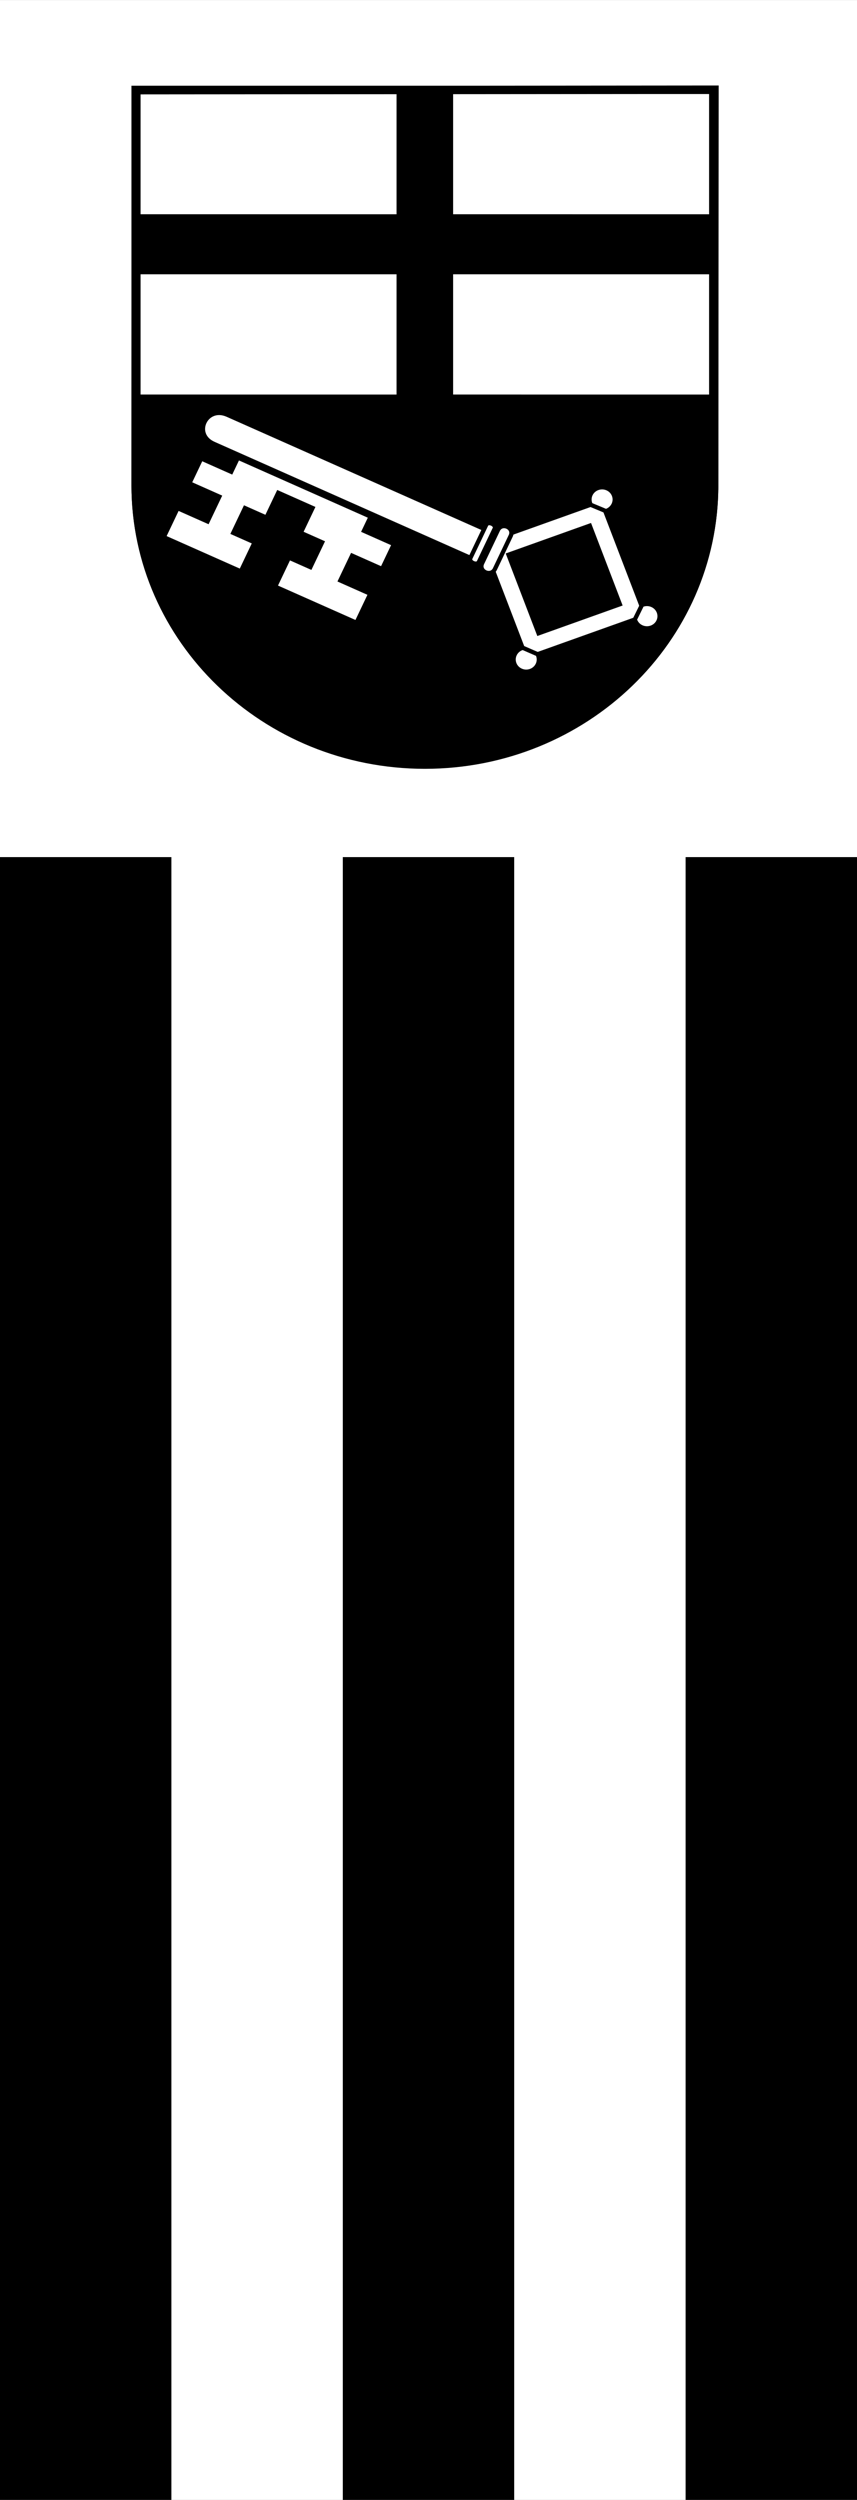 <svg xmlns="http://www.w3.org/2000/svg" height="875" width="300"><rect width="100%" height="100%" fill="#808080" stroke="none"/><g style="fill:#ffd200"><path style="fill:#fff;fill-opacity:1" d="M0 177.36h300v875H0z" transform="matrix(1 0 0 .343 0 -60.81)"/></g><path d="M0 300h60v575H0zM120 300h60v575h-60zM240 300h60v575h-60z"/><path fill="#ffd200" style="fill:#fff;fill-opacity:1" d="M60 300h60v575H60zM180 300h60v575h-60z"/><path d="m250.132 31.344-202.35.183-.118 138.27c0 25.916 10.66 50.77 29.634 69.095 18.974 18.325 44.708 28.62 71.54 28.621 26.835 0 52.568-10.295 71.543-28.62 18.974-18.326 29.633-43.18 29.633-69.097z"/><path d="M-282.69-131.17v-141.58h-199.77v141.58c0 55.155 44.748 99.919 99.884 99.919s99.884-44.764 99.884-99.919z" style="fill:none;stroke:#000;stroke-width:3.232" transform="matrix(1.012 0 0 .977 535.9 298.053)"/><g style="stroke:#000;stroke-width:1.5"><path d="m-401.32-119.97-45.935-21.136-2.329 5.066-10.372-4.773-4.089 8.895 10.372 4.773-4.089 8.895-10.372-4.773-4.77 10.377 26.672 12.272 4.77-10.377-7.408-3.409 4.088-8.895 7.41 3.41 4.088-8.896 11.854 5.455-4.089 8.895 7.41 3.409-4.09 8.895-7.409-3.41-4.77 10.378 28.154 12.953 4.77-10.376-10.371-4.773 4.088-8.895 10.372 4.773 4.09-8.895-10.373-4.773z" style="fill:#fff;fill-rule:evenodd" transform="matrix(1.012 0 0 .977 535.9 298.053)"/><path d="m-362.63-110.4 41.102-15.213 15.206 41.121-41.102 15.213z" style="fill:#fff" transform="matrix(1.012 0 0 .977 535.9 298.053)"/><path d="m178.004 194.17 28.452-10.172 10.527 27.494-28.453 10.171z"/></g><g style="fill:#fff"><g style="fill-rule:evenodd;stroke:#000;stroke-width:1.5"><path d="M164.75 195.303 74.8 155.33c-7.496-3.33-2.67-13.47 4.826-10.14l89.951 39.974"/><path d="m-361.39-117.01-5.452 11.86c-.681 1.482 2.282 2.846 2.964 1.364l5.452-11.86c.681-1.483-2.283-2.846-2.964-1.364zM-357.33-115.14l-5.452 11.86c-1.363 2.965 3.083 5.01 4.446 2.045l5.451-11.86c1.363-2.965-3.082-5.01-4.445-2.045z" style="stroke-linecap:round;stroke-linejoin:round" transform="matrix(1.012 0 0 .977 535.9 298.053)"/></g><g style="stroke:#000;stroke-width:1.5"><path d="M188.192 228.985a4.137 4.137 0 0 1 .017 3.677c-1.041 2.134-3.677 3.049-5.884 2.043-2.207-1.006-3.154-3.554-2.113-5.688.567-1.161 1.606-1.962 2.792-2.288zM212.656 170.962c2.208 1.006 3.154 3.554 2.113 5.688a4.366 4.366 0 0 1-2.657 2.248l-5.32-2.21a4.138 4.138 0 0 1-.02-3.684c1.041-2.133 3.677-3.048 5.884-2.042zM228.359 211.805c2.207 1.006 3.154 3.554 2.113 5.687-1.041 2.134-3.677 3.049-5.884 2.043a4.305 4.305 0 0 1-2.367-2.7l2.502-5.089a4.55 4.55 0 0 1 3.636.059z"/></g><path d="M49.208 32.908h89.605v42.088H49.208zM158.619 32.908h89.604v42.088H158.62zM49.208 96.004h89.605v42.088H49.208zM158.619 96.004h89.604v42.088H158.62z"/></g><path stroke-miterlimit="8" d="m-282.45-272.94-200 .187-.116 141.5a99.996 99.996 0 0 0 29.29 70.71 100.003 100.003 0 0 0 170.71-70.71z" style="fill:none;stroke:#000;stroke-width:3;stroke-linecap:square;stroke-miterlimit:8" transform="matrix(1.012 0 0 .977 535.9 298.053)"/></svg>